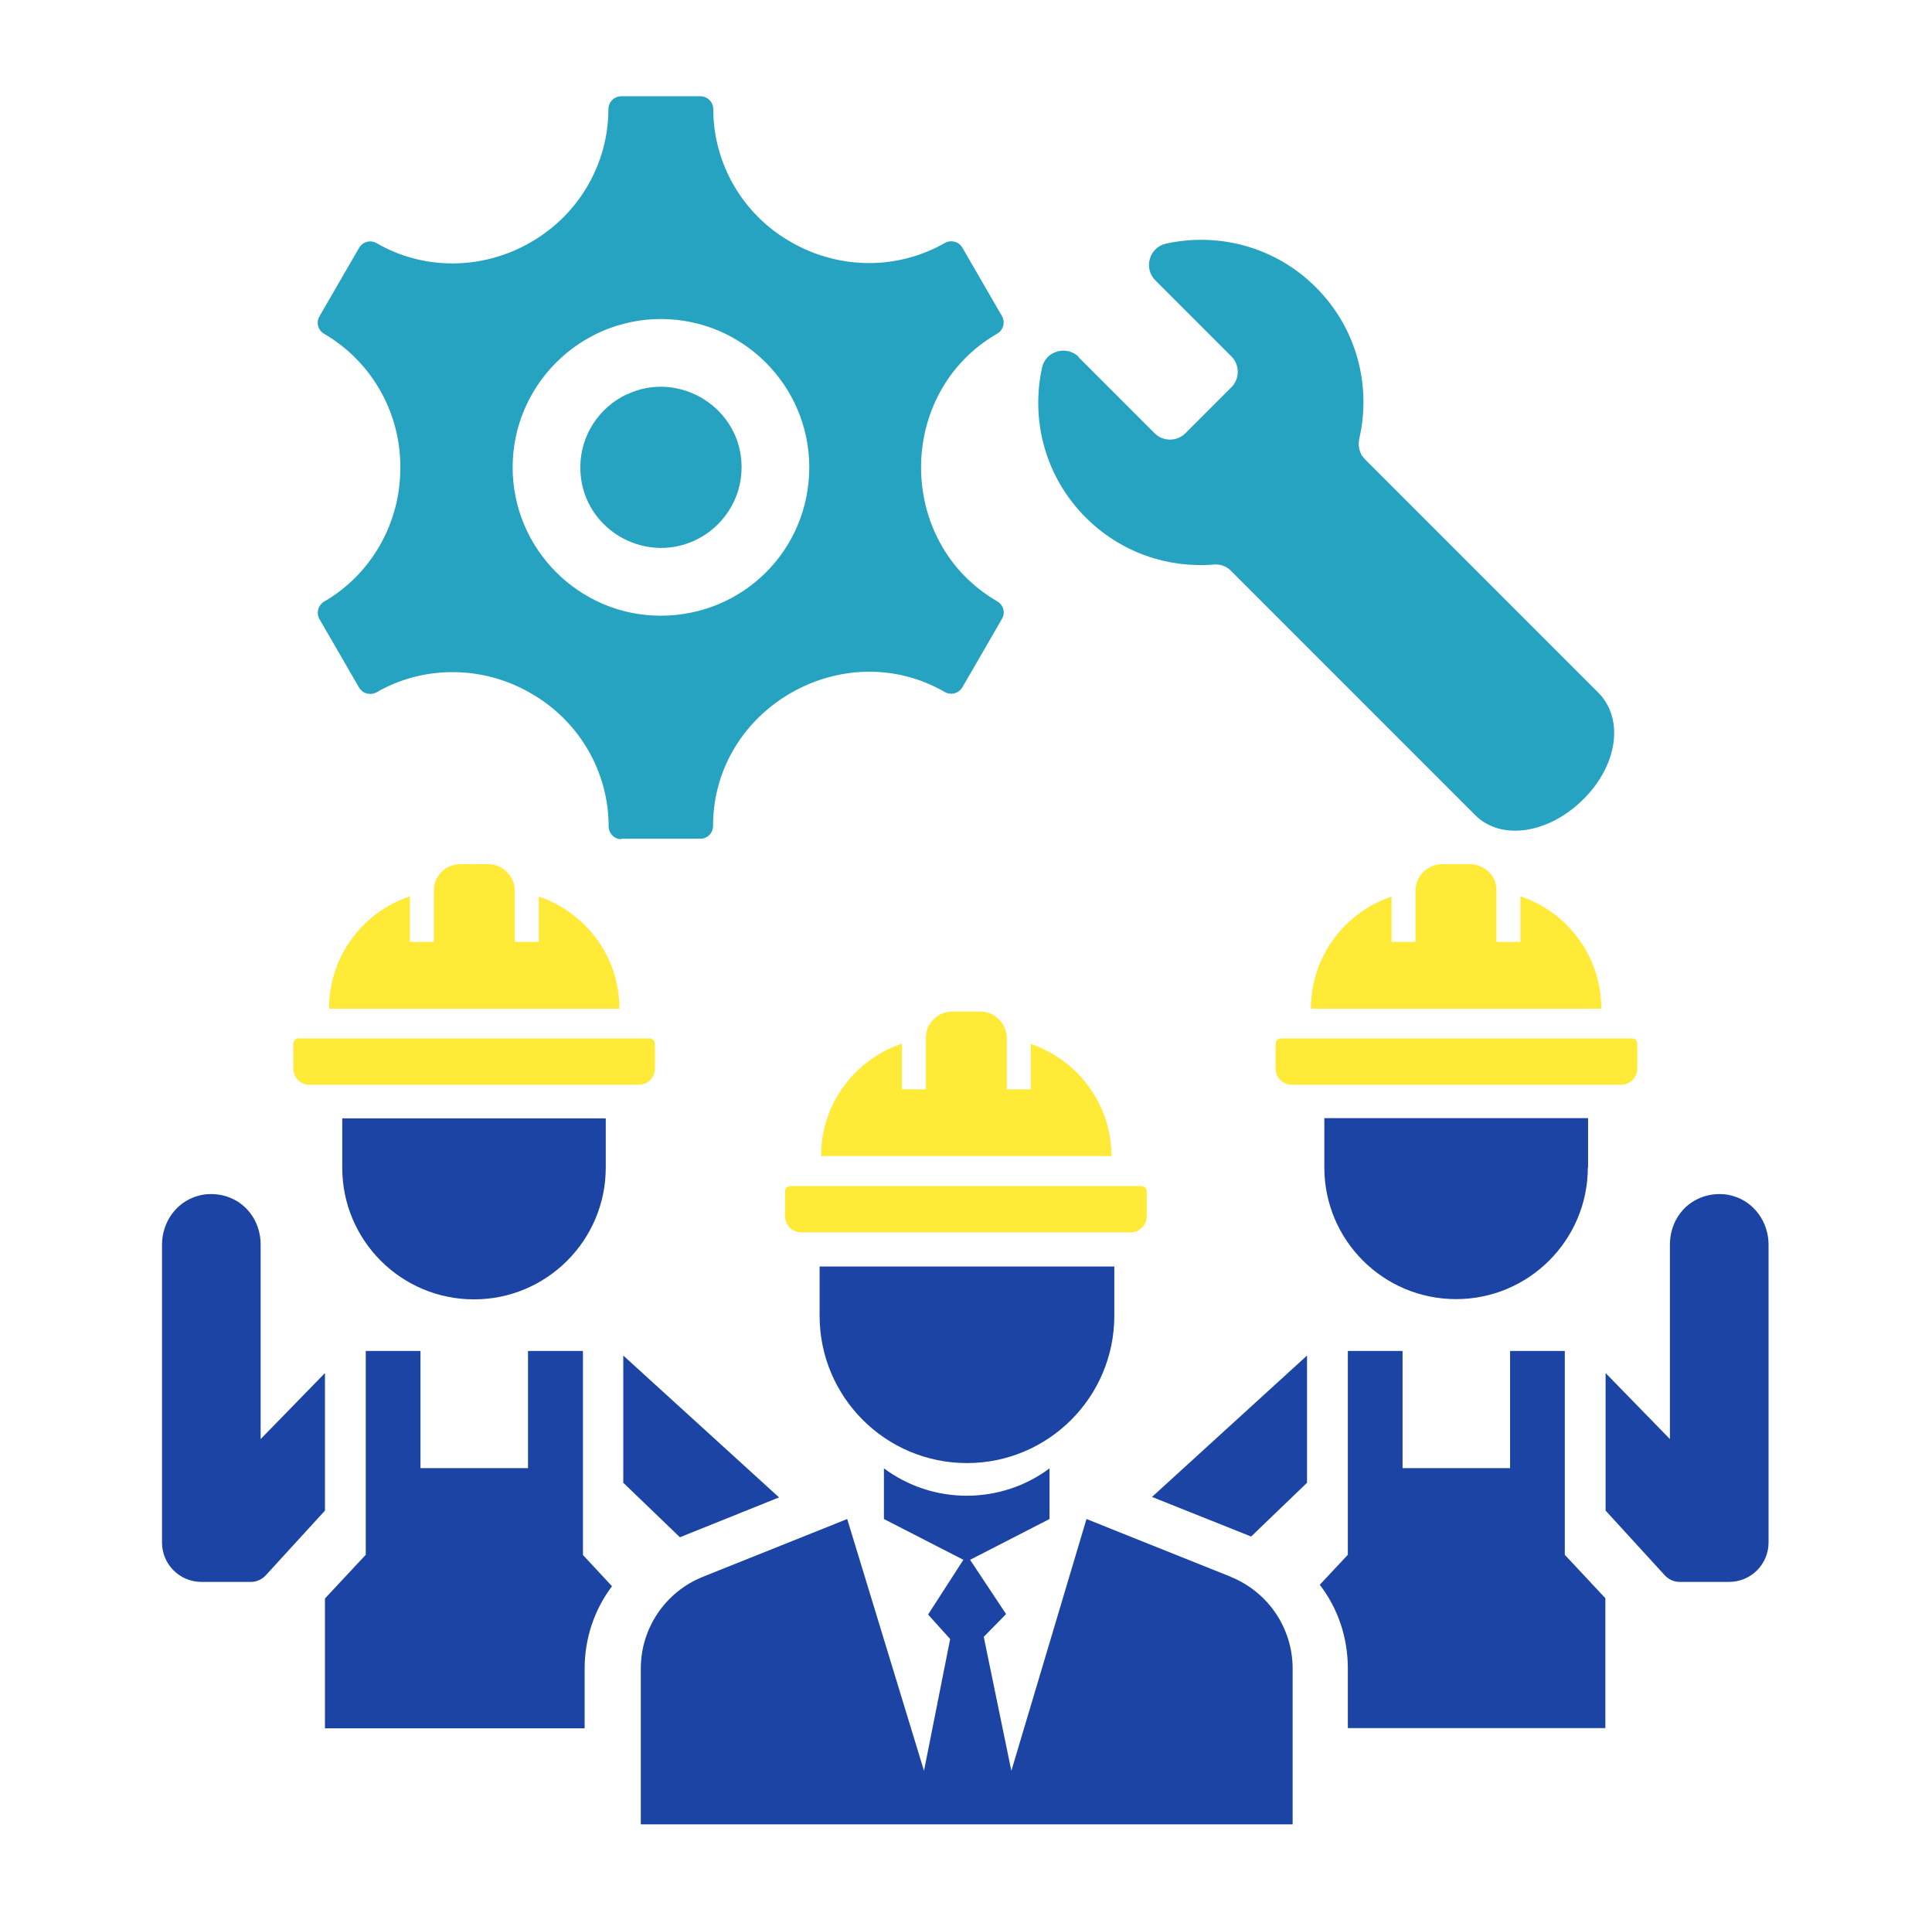 <svg width="161" height="160" viewBox="0 0 161 160" fill="none" xmlns="http://www.w3.org/2000/svg">
<g clip-path="url(#clip0_20_27)">
<path d="M108.92 112.94V123.54L104.26 128.02L96 124.72L108.92 112.94Z" fill="#1C44A5"/>
<path d="M133.8 114.44V125.86L138.74 131.26C139.06 131.6 139.5 131.8 139.96 131.8H144.1C145.9 131.8 147.38 130.34 147.38 128.52V103.7C147.38 101.86 146.22 100.18 144.46 99.66C144.2 99.58 143.92 99.52 143.64 99.5C142.86 99.44 142.1 99.58 141.42 99.92C140 100.62 139.16 102.1 139.16 103.68V119.9L133.82 114.42L133.8 114.44Z" fill="#1C44A5"/>
<path d="M107.64 90.38H135.08C135.84 90.38 136.44 89.78 136.44 89.02V86.96C136.44 86.72 136.24 86.52 136 86.52H106.74C106.5 86.52 106.3 86.72 106.3 86.96V89.02C106.3 89.78 106.9 90.38 107.66 90.38H107.64Z" fill="#FFEA38"/>
<path d="M109.26 84.04H133.44C133.44 79.68 130.62 75.98 126.7 74.68V78.48H124.7V74.22C124.7 73.92 124.66 73.62 124.54 73.34C124.2 72.56 123.42 72 122.5 72H120.18C118.96 72 117.96 73 117.96 74.22V78.48H115.96V74.7C112.06 76.02 109.24 79.7 109.24 84.04H109.26Z" fill="#FFEA38"/>
<path d="M130.4 129.54V112.56H125.84V122.32H116.88V112.56H112.32V129.54L109.98 132.04C111.48 133.98 112.32 136.42 112.32 139V143.98H133.78V133.16L130.38 129.52L130.4 129.54Z" fill="#1C44A5"/>
<path d="M102.58 131.38L90.54 126.56L84.28 147.54L81.98 136.38L83.84 134.48L80.84 129.96L87.46 126.56V122.34C85.48 123.82 83.06 124.62 80.56 124.62C78.06 124.62 75.66 123.82 73.66 122.34V126.56L80.28 129.96L77.34 134.52L79.18 136.56L77 147.54L70.6 126.56L58.56 131.38C55.44 132.64 53.4 135.66 53.4 139.02V152H107.72V139.02C107.72 135.66 105.68 132.64 102.56 131.38H102.58Z" fill="#1C44A5"/>
<path d="M48.56 112.56H44V122.32H35.04V112.56H30.48V129.54L27.08 133.18V144H48.72V139.02C48.72 136.48 49.54 134.1 51 132.16L48.58 129.56V112.58L48.56 112.56Z" fill="#1C44A5"/>
<path d="M64.92 124.76L56.66 128.08L51.94 123.54V112.94L64.92 124.76Z" fill="#1C44A5"/>
<path d="M27.08 114.44V125.86L22.14 131.26C21.82 131.6 21.38 131.8 20.92 131.8H16.78C14.98 131.8 13.5 130.34 13.5 128.52V103.7C13.5 101.86 14.66 100.18 16.42 99.66C16.68 99.58 16.96 99.52 17.24 99.5C18.02 99.44 18.78 99.58 19.46 99.92C20.88 100.62 21.72 102.1 21.72 103.68V119.9L27.06 114.42L27.08 114.44Z" fill="#1C44A5"/>
<path d="M53.24 90.38H25.8C25.04 90.38 24.44 89.78 24.44 89.02V86.96C24.44 86.72 24.64 86.52 24.88 86.52H54.14C54.38 86.52 54.58 86.72 54.58 86.96V89.02C54.58 89.78 53.98 90.38 53.22 90.38H53.24Z" fill="#FFEA38"/>
<path d="M51.6 84.04H27.42C27.42 79.68 30.24 75.98 34.16 74.68V78.48H36.16V74.22C36.16 73.92 36.2 73.62 36.32 73.34C36.66 72.56 37.44 72 38.36 72H40.68C41.9 72 42.9 73 42.9 74.22V78.48H44.9V74.7C48.8 76.02 51.62 79.7 51.62 84.04H51.6Z" fill="#FFEA38"/>
<path d="M94.22 102.68H66.78C66.02 102.68 65.42 102.08 65.42 101.32V99.26C65.42 99.02 65.62 98.82 65.86 98.82H95.12C95.36 98.82 95.56 99.02 95.56 99.26V101.32C95.56 102.08 94.96 102.68 94.2 102.68H94.22Z" fill="#FFEA38"/>
<path d="M92.6 96.32H68.42C68.42 91.96 71.24 88.26 75.16 86.96V90.76H77.16V86.5C77.16 86.2 77.2 85.9 77.32 85.62C77.66 84.84 78.44 84.28 79.36 84.28H81.68C82.9 84.28 83.9 85.28 83.9 86.5V90.76H85.9V86.98C89.8 88.3 92.62 91.98 92.62 96.32H92.6Z" fill="#FFEA38"/>
<path d="M51.78 69.88H58.36C58.96 69.88 59.42 69.4 59.42 68.82C59.42 58.98 70.32 52.8 78.74 57.66C78.9 57.76 79.1 57.8 79.28 57.8C79.64 57.8 80 57.6 80.2 57.26L83.5 51.56C83.8 51.04 83.62 50.4 83.1 50.1C74.64 45.2 74.64 32.68 83.1 27.8C83.62 27.5 83.78 26.84 83.5 26.34L80.2 20.64C79.9 20.12 79.24 19.96 78.74 20.24C76.8 21.36 74.6 21.92 72.42 21.92C70.24 21.92 67.94 21.34 65.94 20.18L65.84 20.12C61.9 17.86 59.44 13.64 59.44 9.1C59.44 8.5 58.96 8.02 58.36 8.02H51.78C51.18 8.02 50.7 8.5 50.7 9.1C50.7 13.64 48.24 17.86 44.3 20.14L44.2 20.2C40.22 22.5 35.32 22.54 31.38 20.26C30.86 19.96 30.22 20.14 29.92 20.66L26.62 26.36C26.32 26.88 26.5 27.52 27.02 27.82C30.94 30.1 33.38 34.34 33.36 38.92V39.02C33.36 43.6 30.94 47.84 27.02 50.12C26.5 50.42 26.34 51.08 26.62 51.58L29.92 57.28C30.22 57.8 30.88 57.96 31.38 57.68C35.3 55.42 40.22 55.44 44.2 57.74L44.3 57.8C48.26 60.08 50.72 64.3 50.72 68.84C50.72 69.44 51.2 69.92 51.78 69.92V69.88ZM55.06 51.3C48.28 51.3 42.72 45.76 42.72 38.94C42.72 32.12 48.28 26.58 55.08 26.58C61.88 26.58 67.44 32.12 67.44 38.94C67.44 45.76 61.98 51.3 55.04 51.3H55.06Z" fill="#25A3C1"/>
<path d="M52.22 32.86C49.94 33.94 48.36 36.26 48.36 38.94C48.36 43.92 53.54 47.04 57.88 45.04C60.18 43.98 61.8 41.64 61.8 38.94C61.8 33.96 56.58 30.8 52.24 32.86H52.22Z" fill="#25A3C1"/>
<path d="M89.88 29.76L96.22 36.1C96.92 36.8 98.08 36.8 98.78 36.1L102.62 32.26C103.32 31.56 103.32 30.4 102.62 29.7L96.28 23.36C95.28 22.36 95.76 20.62 97.16 20.3C101.52 19.34 106.26 20.54 109.66 23.94C113.08 27.36 114.28 32.14 113.28 36.52C113.14 37.14 113.28 37.8 113.74 38.26L133.18 57.7C135.34 59.86 134.84 63.7 131.96 66.58C129.08 69.46 125.1 70.08 122.94 67.92L102.56 47.54C102.18 47.16 101.64 46.98 101.12 47.04C97.3 47.34 93.4 46.04 90.48 43.12C87.08 39.72 85.88 34.98 86.84 30.62C87.14 29.24 88.88 28.74 89.9 29.74L89.88 29.76Z" fill="#25A3C1"/>
<path d="M28.52 93.18V97.28C28.52 103.36 33.44 108.26 39.5 108.26C45.56 108.26 50.48 103.34 50.48 97.28V93.18H28.5H28.52Z" fill="#1C44A5"/>
<path d="M132.34 97.26V93.16H110.36V97.26C110.36 103.34 115.28 108.24 121.34 108.24C127.4 108.24 132.32 103.32 132.32 97.26H132.34Z" fill="#1C44A5"/>
<path d="M68.3 105.52V109.62C68.3 116.4 73.8 121.9 80.58 121.9C87.36 121.9 92.86 116.4 92.86 109.62V105.52H68.3Z" fill="#1C44A5"/>
</g>
<defs>
<clipPath id="clip0_20_27">
<rect width="160" height="160" fill="white" transform="translate(0.5)"/>
</clipPath>
</defs>
</svg>
